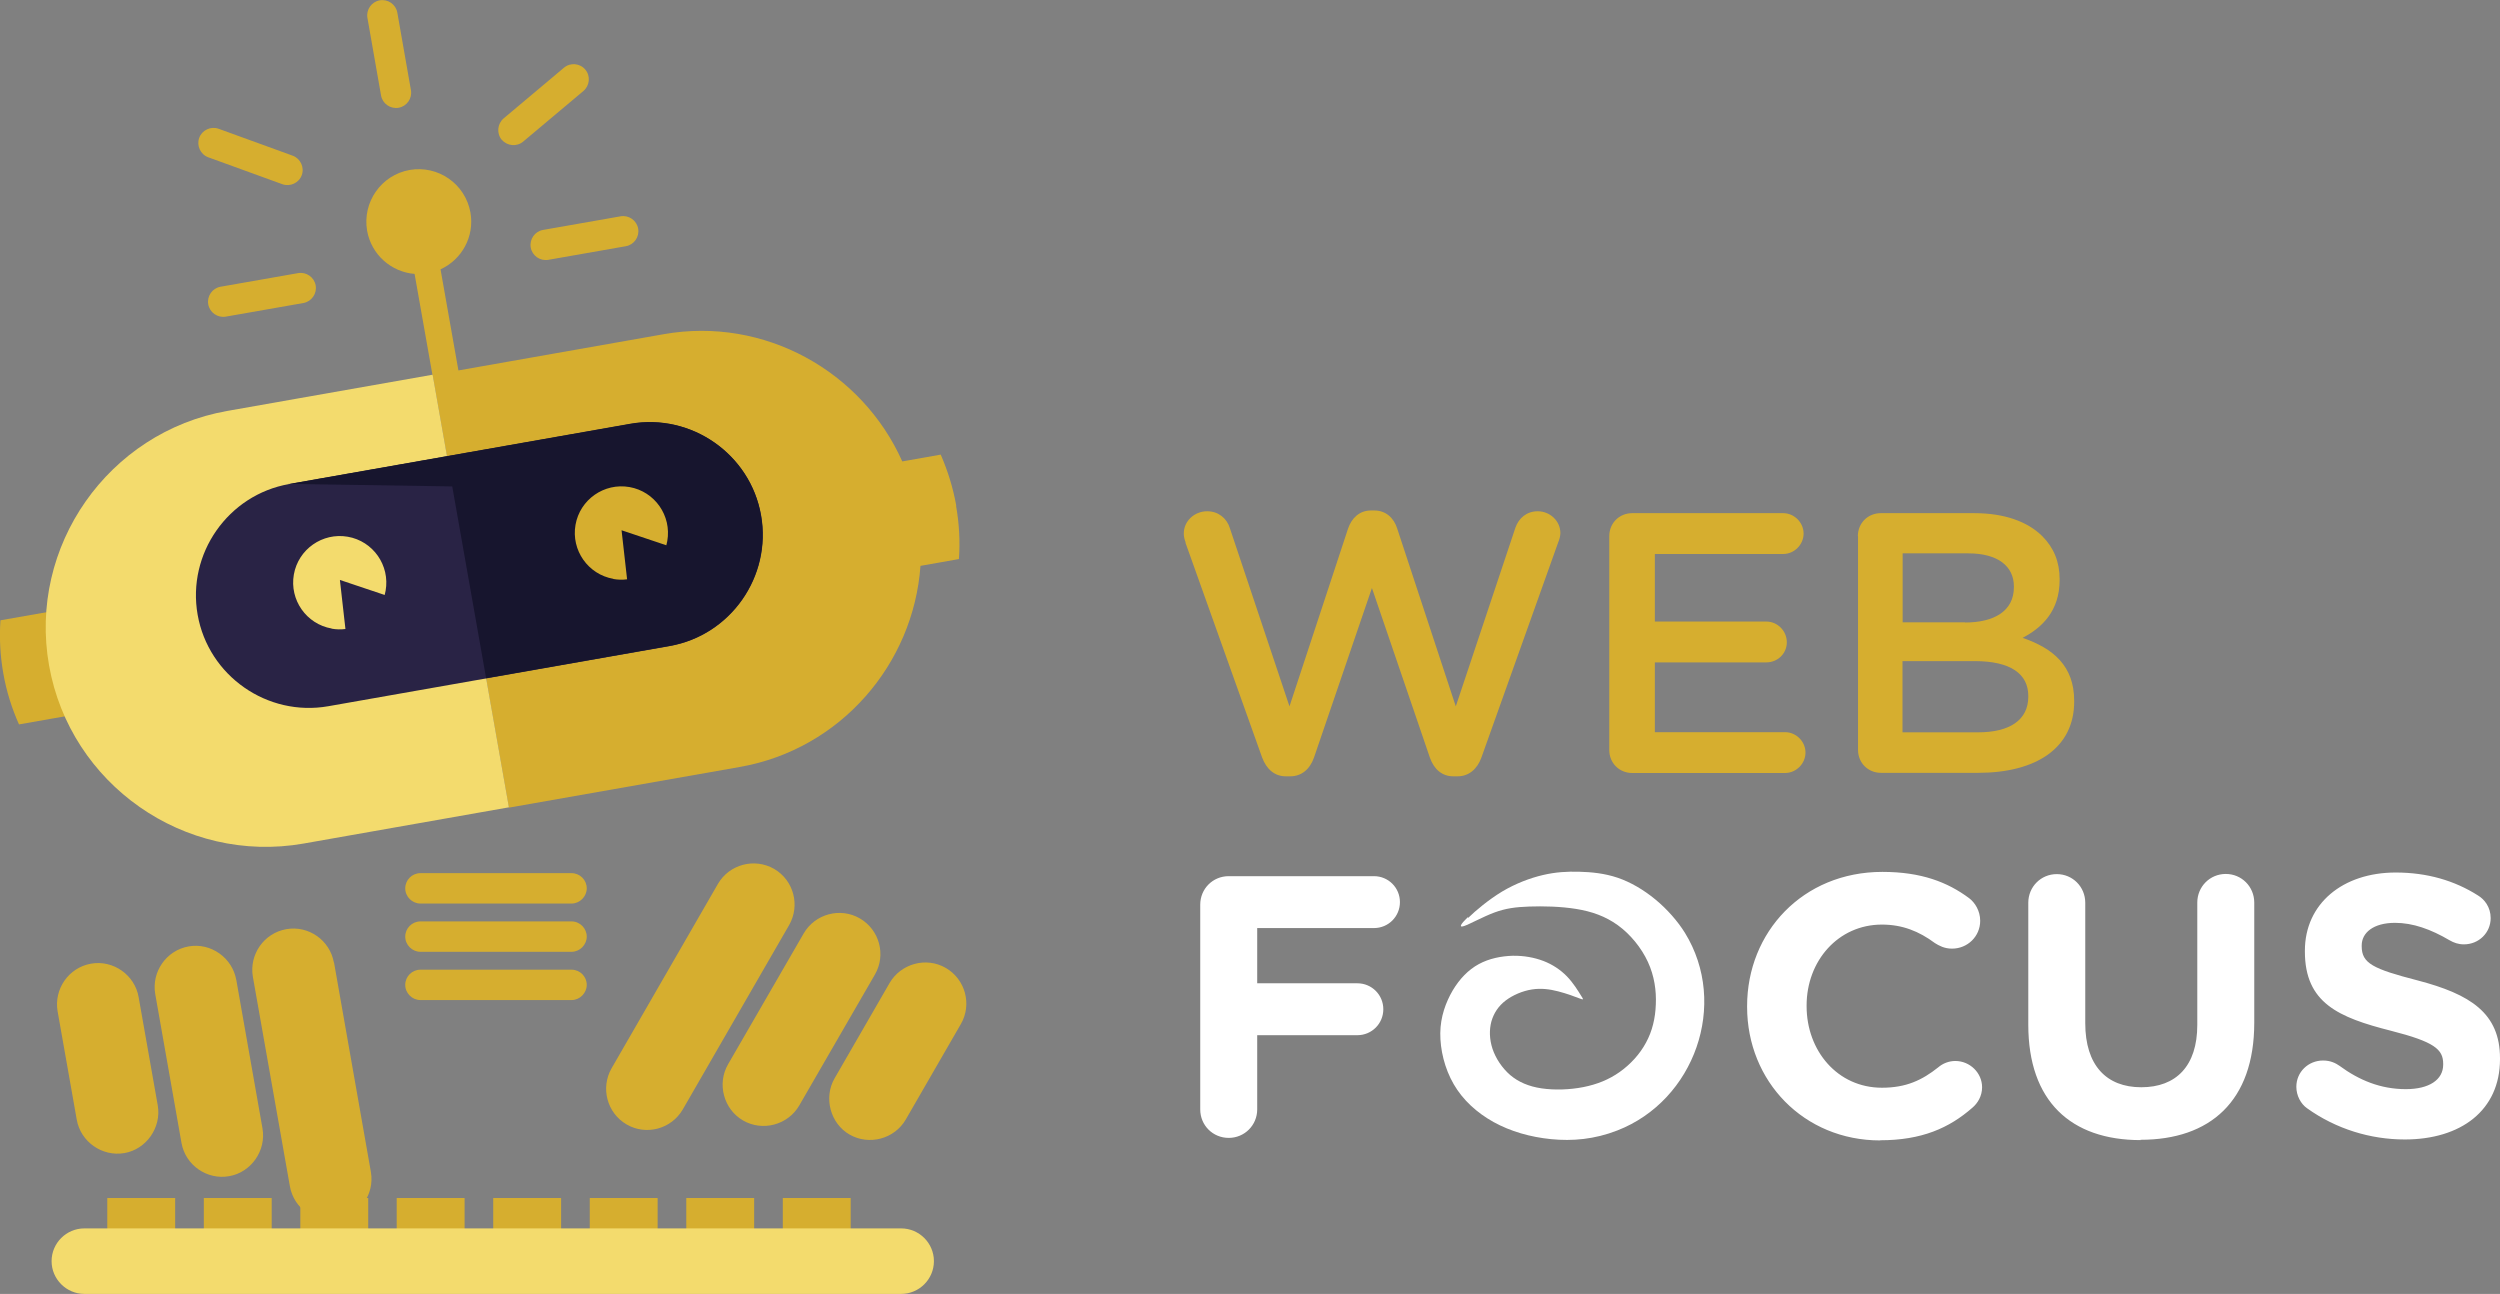 <?xml version="1.0" encoding="UTF-8"?><svg id="Layer_1" xmlns="http://www.w3.org/2000/svg" width="157.99" height="81.77" viewBox="0 0 157.99 81.77"><rect x="0" y="0" width="157.99" height="81.77" fill="#808080" stroke="none"/><defs><style>.cls-1,.cls-2{fill:#d6ae2f;}.cls-1,.cls-2,.cls-3,.cls-4,.cls-5,.cls-6{stroke-width:0px;}.cls-2,.cls-3,.cls-4,.cls-6{fill-rule:evenodd;}.cls-3{fill:#17152e;}.cls-4{fill:#292345;}.cls-5{fill:#fff;}.cls-6{fill:#f3db6d;}</style></defs><path class="cls-2" d="M.03,39.2c-.08,1.1-.02,2.23.18,3.36.2,1.14.54,2.21.99,3.22l4.43-.78-1.16-6.58L.03,39.2Z"/><path class="cls-2" d="M60.43,31.95c-.2-1.13-.54-2.21-.98-3.22l-2.43.43c-2.53-5.68-8.7-9.17-15.08-8.04l-12.97,2.29-1.13-6.39c1.34-.61,2.16-2.07,1.89-3.59-.32-1.8-2.03-3-3.84-2.69-1.8.32-3,2.04-2.69,3.84.27,1.52,1.53,2.61,3,2.73l1.13,6.39h.01s4.82,27.34,4.82,27.34l14.59-2.57c6.38-1.12,10.98-6.51,11.42-12.71l2.43-.43c.08-1.1.02-2.23-.18-3.36Z"/><path class="cls-2" d="M33.54,15.64c.09.52.59.87,1.11.78l4.9-.86c.52-.09.87-.59.78-1.11h0c-.09-.52-.59-.87-1.11-.78l-4.9.86c-.52.09-.87.59-.78,1.11Z"/><path class="cls-2" d="M19.95,18.04h0c-.09-.52-.59-.87-1.11-.78l-4.9.86c-.52.09-.87.59-.78,1.11h0c.09.52.59.87,1.11.78l4.9-.86c.52-.09.87-.59.78-1.11Z"/><path class="cls-2" d="M25.19,6.81h0c.52-.09.87-.59.78-1.11l-.86-4.9c-.09-.52-.59-.87-1.11-.78h0c-.52.09-.87.59-.78,1.11l.86,4.9c.09.52.59.87,1.11.78Z"/><path class="cls-2" d="M31.71,8.83c.34.4.95.46,1.35.12l3.81-3.2c.4-.34.46-.95.12-1.35h0c-.34-.41-.95-.46-1.35-.12l-3.81,3.2c-.4.34-.46.95-.12,1.36h0Z"/><path class="cls-2" d="M17.84,11.64c.5.18,1.05-.08,1.23-.57s-.08-1.05-.57-1.23l-4.68-1.7c-.5-.18-1.05.08-1.23.57-.18.5.08,1.05.57,1.23l4.68,1.7Z"/><path class="cls-6" d="M14.36,25.97l4.53-.8,8.45-1.49,4.82,27.34-12.98,2.29c-7.52,1.32-14.75-3.74-16.08-11.26-1.33-7.52,3.74-14.75,11.26-16.08"/><path class="cls-5" d="M151.97,72.01c3.54,0,6.02-1.83,6.02-5.08v-.05c0-2.86-1.88-4.05-5.2-4.92-2.83-.73-3.54-1.08-3.54-2.16v-.05c0-.8.73-1.43,2.11-1.43,1.12,0,2.25.4,3.44,1.1.28.16.56.26.91.26.94,0,1.69-.73,1.69-1.66,0-.7-.4-1.19-.8-1.43-1.48-.94-3.21-1.45-5.2-1.45-3.35,0-5.74,1.97-5.74,4.94v.05c0,3.26,2.13,4.17,5.44,5.01,2.74.7,3.3,1.17,3.3,2.09v.05c0,.96-.89,1.55-2.36,1.55-1.59,0-2.95-.56-4.2-1.48-.23-.16-.56-.33-1.03-.33-.94,0-1.69.73-1.69,1.66,0,.56.28,1.08.68,1.36,1.83,1.31,4.01,1.97,6.16,1.97M135.27,72.03c4.4,0,7.19-2.44,7.19-7.4v-7.59c0-1.01-.8-1.81-1.8-1.81s-1.8.8-1.8,1.81v7.73c0,2.6-1.34,3.94-3.54,3.94s-3.54-1.38-3.54-4.05v-7.61c0-1.01-.8-1.81-1.8-1.81s-1.8.8-1.8,1.81v7.71c0,4.83,2.69,7.29,7.1,7.29ZM118.82,72.06c2.62,0,4.36-.77,5.83-2.06.33-.28.61-.73.61-1.29,0-.91-.77-1.66-1.69-1.66-.42,0-.8.16-1.08.4-1.03.82-2.04,1.29-3.56,1.29-2.81,0-4.76-2.34-4.76-5.15v-.05c0-2.81,1.99-5.11,4.76-5.11,1.29,0,2.34.42,3.35,1.17.26.16.59.35,1.08.35.98,0,1.78-.77,1.78-1.76,0-.63-.33-1.15-.7-1.43-1.36-1.01-3.02-1.66-5.48-1.66-5.04,0-8.55,3.82-8.55,8.48v.05c0,4.71,3.59,8.44,8.41,8.44ZM75.85,70.11c0,1.01.8,1.8,1.8,1.8s1.8-.8,1.8-1.8v-4.69h6.33c.91,0,1.64-.73,1.64-1.64s-.73-1.64-1.64-1.64h-6.33v-3.49h7.38c.91,0,1.64-.73,1.64-1.64s-.73-1.64-1.64-1.64h-9.18c-1.01,0-1.8.8-1.8,1.8v12.94Z"/><path class="cls-2" d="M48.92,54.91h0c-1.24-.71-2.83-.29-3.55.95l-6.72,11.65c-.71,1.24-.29,2.83.95,3.55h0c1.24.72,2.83.29,3.55-.95l6.72-11.65c.71-1.24.29-2.83-.95-3.55Z"/><path class="cls-2" d="M54.34,58.04h0c-1.24-.72-2.84-.28-3.55.95l-4.78,8.27c-.71,1.23-.28,2.84.95,3.55h0c1.23.71,2.83.29,3.55-.95l4.78-8.27c.72-1.24.29-2.83-.95-3.55Z"/><path class="cls-2" d="M59.77,61.17h0c-1.24-.72-2.84-.27-3.55.95l-3.48,6.03c-.7,1.22-.27,2.85.95,3.55h0c1.22.7,2.83.29,3.55-.95l3.48-6.03c.72-1.24.29-2.83-.95-3.55Z"/><path class="cls-2" d="M36.12,55.18h-9.55c-.53,0-.96.43-.96.96h0c0,.53.44.96.96.96h9.55c.52,0,.96-.44.96-.96h0c0-.53-.43-.96-.96-.96Z"/><path class="cls-2" d="M36.12,58.23h-9.55c-.53,0-.96.43-.96.96s.44.96.96.96h9.55c.52,0,.96-.44.96-.96s-.43-.96-.96-.96Z"/><path class="cls-2" d="M36.12,61.28h-9.55c-.53,0-.96.43-.96.96h0c0,.53.44.96.96.96h9.55c.52,0,.96-.44.96-.96h0c0-.53-.43-.96-.96-.96Z"/><path class="cls-2" d="M21.1,60.83c-.25-1.41-1.6-2.36-3.01-2.11h0c-1.41.25-2.35,1.6-2.11,3.01l2.34,13.24c.25,1.41,1.6,2.35,3.01,2.11h0c1.4-.25,2.35-1.6,2.11-3.01l-2.33-13.24Z"/><path class="cls-2" d="M14.93,61.92c-.25-1.39-1.6-2.36-3.01-2.11h0c-1.41.25-2.35,1.6-2.11,3.01l1.66,9.41c.25,1.41,1.62,2.35,3.01,2.1h0c1.39-.24,2.35-1.61,2.11-3.01l-1.66-9.41Z"/><path class="cls-2" d="M8.76,63.01c-.24-1.39-1.6-2.36-3.01-2.11h0c-1.41.25-2.35,1.6-2.11,3.01l1.21,6.85c.25,1.41,1.62,2.35,3.01,2.11h0c1.39-.24,2.35-1.62,2.11-3.01l-1.21-6.85Z"/><path class="cls-4" d="M18.27,30.59l21.57-3.8c3.86-.68,7.58,1.92,8.26,5.78.68,3.86-1.92,7.58-5.78,8.26l-21.57,3.8c-3.86.68-7.58-1.92-8.26-5.78-.68-3.86,1.92-7.58,5.78-8.26"/><path class="cls-3" d="M18.24,30.59l21.59-3.81c3.86-.68,7.58,1.92,8.26,5.78.68,3.86-1.92,7.58-5.78,8.26l-11.59,2.04-2.14-12.12-10.34-.16Z"/><path class="cls-6" d="M20.96,39.73c.29.05.58.06.87.02l-.35-3.1,2.83.95c.02-.09.04-.18.06-.27.28-1.6-.79-3.13-2.39-3.41-1.6-.28-3.13.79-3.41,2.39-.28,1.6.79,3.13,2.39,3.41"/><path class="cls-2" d="M38.76,36.59c.29.05.58.06.87.02l-.35-3.1,2.83.95c.02-.09.04-.18.06-.27.28-1.6-.79-3.13-2.39-3.41s-3.13.79-3.41,2.39c-.28,1.6.79,3.13,2.39,3.41"/><rect class="cls-1" x="6.78" y="75.71" width="4.29" height="3.99"/><rect class="cls-1" x="12.88" y="75.71" width="4.29" height="3.99"/><rect class="cls-1" x="18.98" y="75.71" width="4.29" height="3.99"/><rect class="cls-1" x="25.07" y="75.71" width="4.29" height="3.99"/><rect class="cls-1" x="31.17" y="75.71" width="4.29" height="3.99"/><rect class="cls-1" x="37.27" y="75.71" width="4.29" height="3.99"/><rect class="cls-1" x="43.37" y="75.71" width="4.29" height="3.99"/><rect class="cls-1" x="49.47" y="75.71" width="4.29" height="3.99"/><path class="cls-6" d="M5.33,77.63h51.62c1.14,0,2.07.93,2.07,2.07h0c0,1.14-.93,2.07-2.07,2.07H5.33c-1.13,0-2.07-.93-2.07-2.07h0c0-1.14.93-2.07,2.07-2.07"/><path id="SVGID" class="cls-5" d="M92.79,58c.46-.45,1.28-1.14,2.14-1.66.86-.51,1.76-.85,2.57-1.04.81-.19,1.52-.23,2.3-.21.77.02,1.6.1,2.43.38.82.28,1.64.76,2.38,1.37.74.61,1.41,1.37,1.87,2.11,2.78,4.51.6,10.6-4.27,12.49-1.46.57-2.85.68-4.18.55-1.32-.13-2.57-.49-3.64-1.08-1.06-.59-1.94-1.39-2.52-2.39-.58-1-.86-2.19-.85-3.23s.35-1.95.78-2.69c.44-.74.99-1.31,1.65-1.67.66-.36,1.43-.51,2.15-.53.71-.01,1.36.11,1.94.33.57.22,1.07.55,1.48.97.41.42.72.94.89,1.21s.19.29-.08.19c-.26-.1-.81-.31-1.36-.45-.54-.14-1.08-.21-1.66-.12-.58.09-1.2.35-1.66.7-.46.35-.75.8-.9,1.32-.14.52-.13,1.12.07,1.73.2.6.6,1.21,1.12,1.66.52.44,1.17.72,1.98.84.81.12,1.78.09,2.64-.08.86-.17,1.61-.47,2.29-.95.68-.48,1.28-1.13,1.67-1.86.4-.73.59-1.55.62-2.41.04-.87-.09-1.8-.5-2.69s-1.11-1.75-1.9-2.32-1.65-.87-2.64-1.03c-.99-.16-2.09-.18-2.96-.15-.86.03-1.48.11-2.21.38-.72.27-1.55.73-1.9.85-.36.12-.24-.1.22-.55"/><path class="cls-1" d="M74.93,34.28c-.07-.16-.12-.38-.12-.56,0-.8.68-1.41,1.48-1.41.7,0,1.24.44,1.43,1.06l3.77,11.27,3.7-11.23c.23-.68.73-1.15,1.45-1.15h.21c.73,0,1.24.47,1.45,1.15l3.7,11.23,3.77-11.3c.21-.59.7-1.03,1.41-1.03.77,0,1.43.61,1.43,1.38,0,.19-.07.42-.14.59l-4.85,13.59c-.26.73-.8,1.19-1.5,1.19h-.28c-.7,0-1.22-.44-1.48-1.19l-3.66-10.71-3.66,10.71c-.26.75-.8,1.19-1.5,1.19h-.28c-.7,0-1.22-.44-1.5-1.19l-4.85-13.59Z"/><path class="cls-1" d="M101.7,47.38v-13.5c0-.82.63-1.45,1.45-1.45h9.54c.7,0,1.29.59,1.29,1.29s-.59,1.29-1.29,1.29h-8.11v4.27h7.05c.7,0,1.29.59,1.29,1.31s-.59,1.27-1.29,1.27h-7.05v4.41h8.23c.7,0,1.29.59,1.29,1.29s-.59,1.29-1.29,1.29h-9.66c-.82,0-1.45-.63-1.45-1.45Z"/><path class="cls-1" d="M117.41,33.88c0-.82.63-1.45,1.45-1.45h5.91c1.88,0,3.35.52,4.29,1.45.73.73,1.1,1.62,1.1,2.72v.05c0,1.97-1.12,3.02-2.34,3.66,1.92.66,3.26,1.76,3.26,3.98v.05c0,2.93-2.41,4.5-6.07,4.5h-6.14c-.82,0-1.45-.63-1.45-1.45v-13.5ZM124.18,39.34c1.85,0,3.09-.73,3.09-2.23v-.05c0-1.29-1.03-2.09-2.88-2.09h-4.15v4.36h3.94ZM125.02,46.28c1.97,0,3.16-.77,3.16-2.25v-.05c0-1.38-1.1-2.2-3.38-2.2h-4.57v4.5h4.78Z"/></svg>